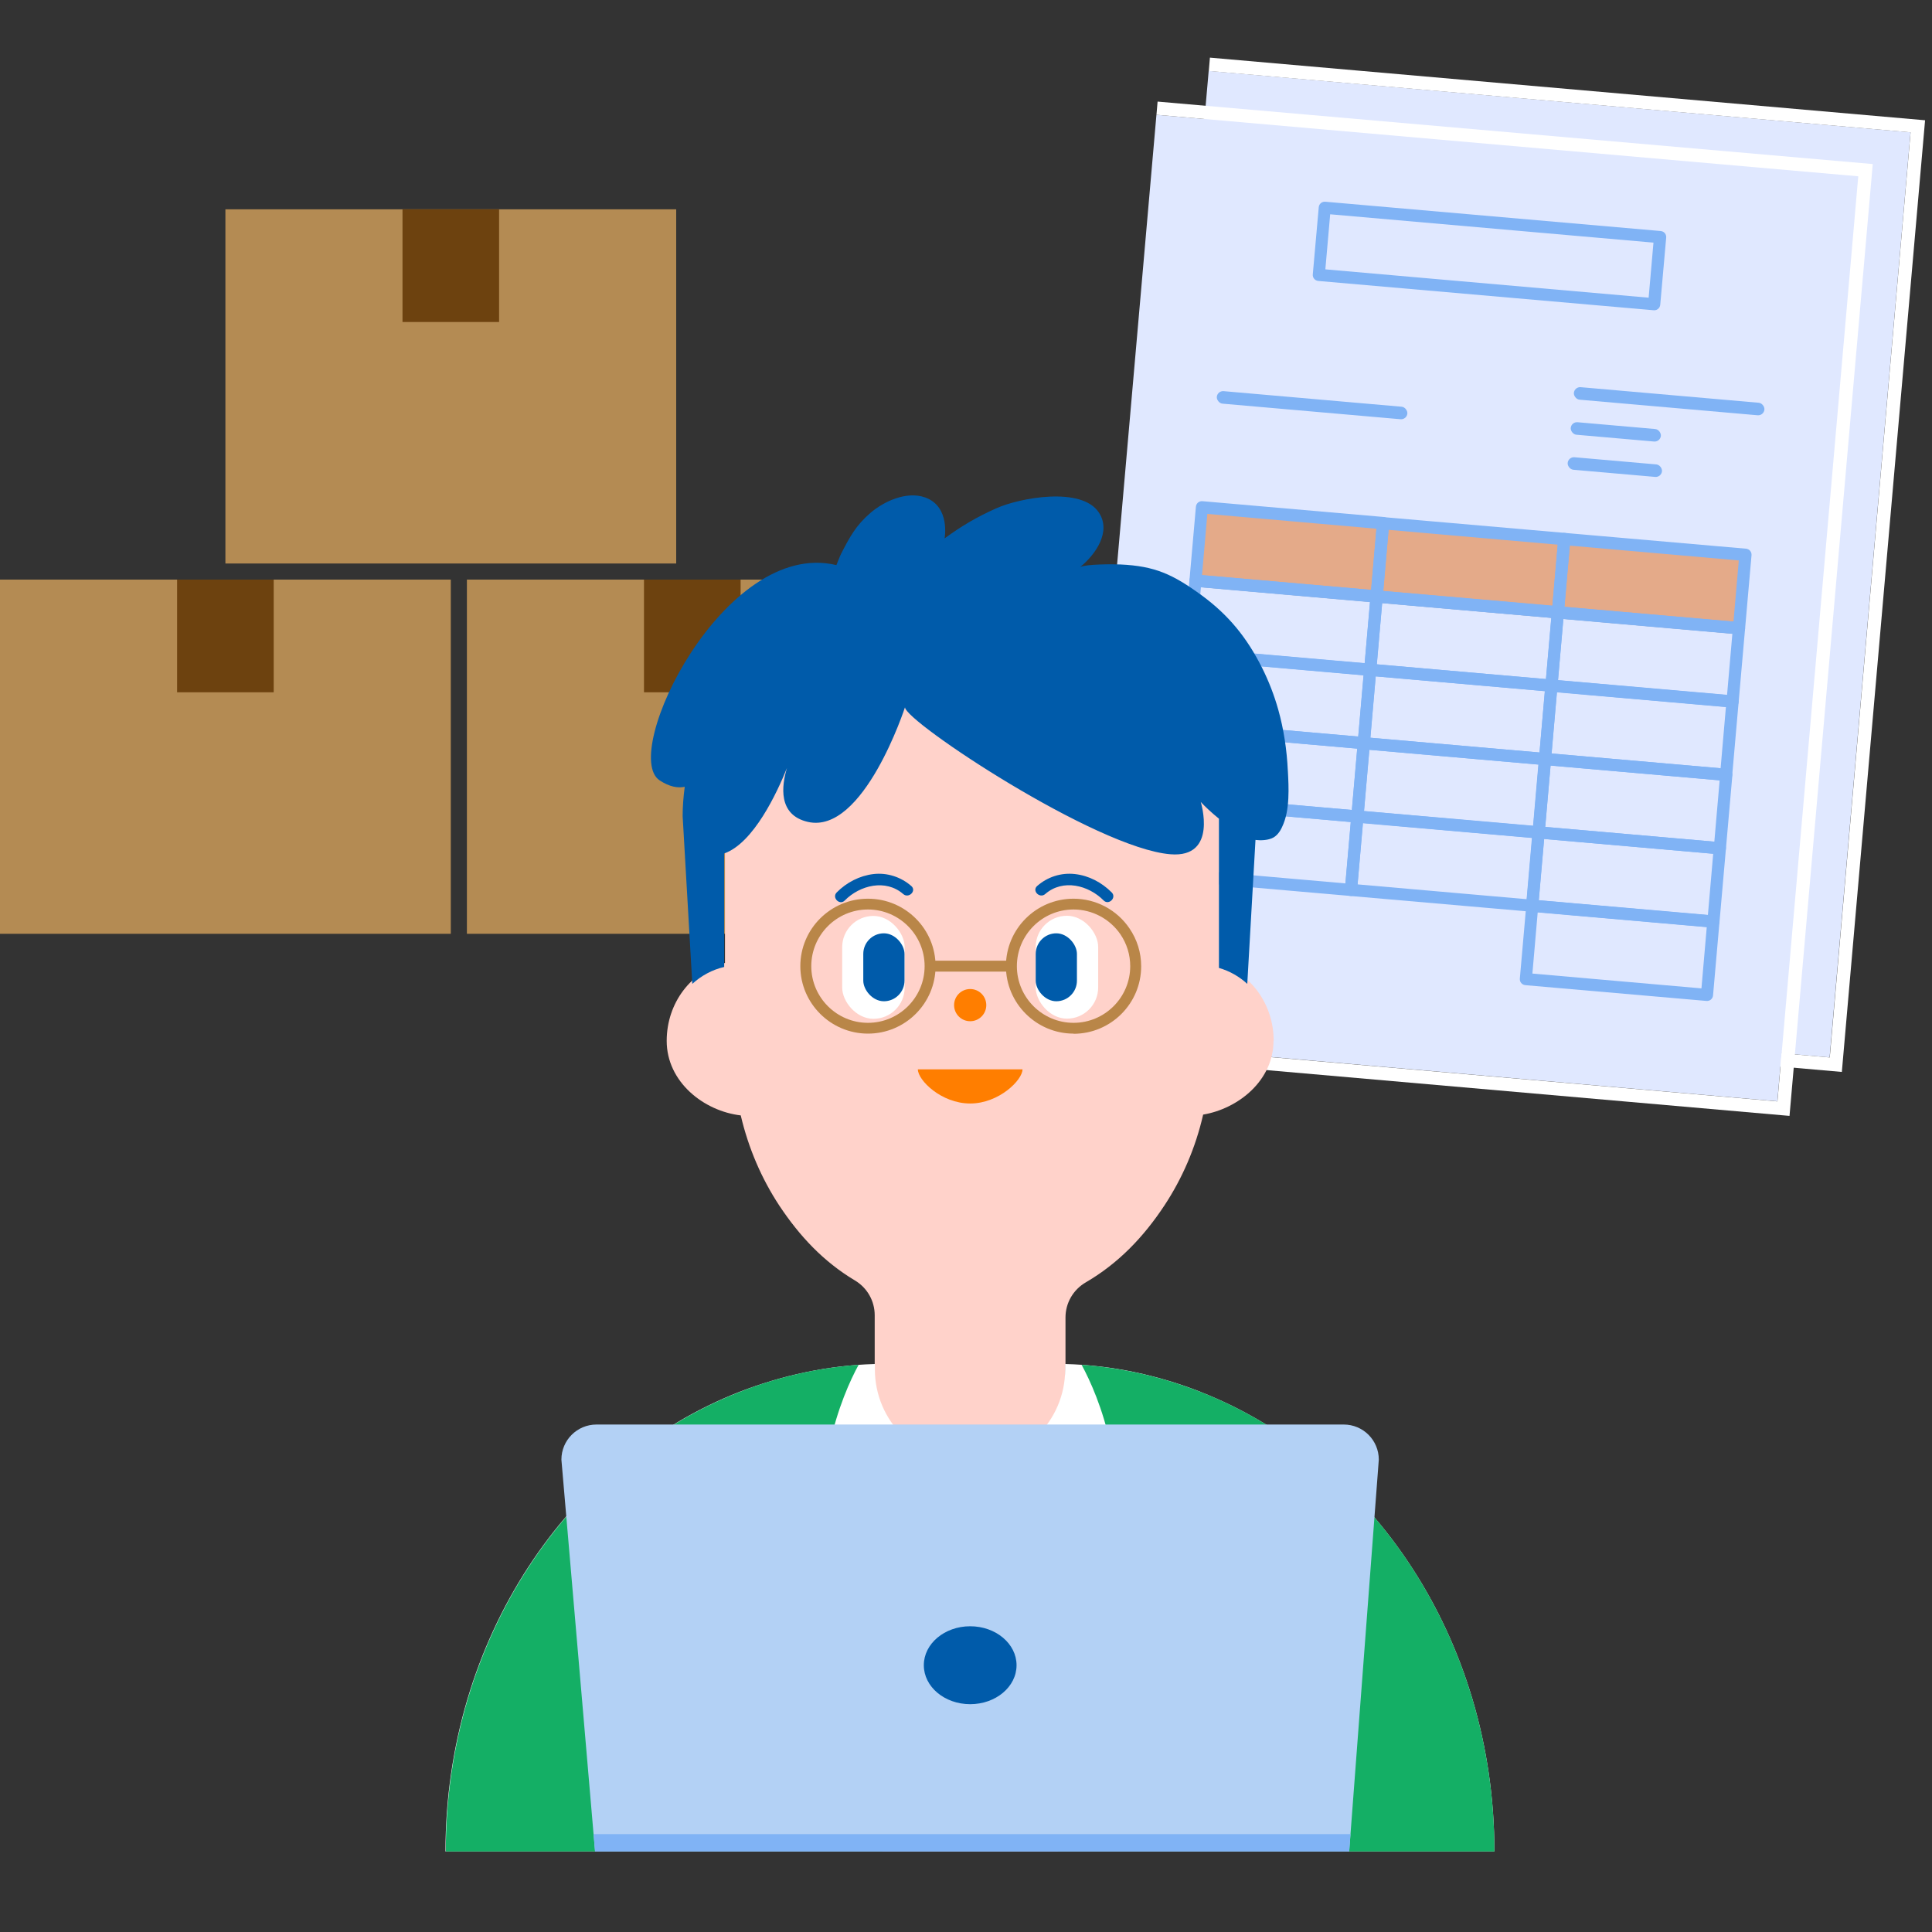 <?xml version="1.0" encoding="UTF-8"?>
<svg id="a" data-name="レイヤー 1" xmlns="http://www.w3.org/2000/svg" width="120" height="120" viewBox="0 0 120 120">
  <rect x="0" y="0" width="120" height="120" fill="#333333" stroke="none"/>
  <defs>
    <style>
      .b {
        fill: #fff;
      }

      .c {
        fill: #6d420f;
      }

      .d {
        fill: #ff7e00;
      }

      .e {
        fill: #ffd2ca;
      }

      .f {
        fill: #b48b53;
      }

      .g {
        fill: #14af65;
      }

      .h {
        fill: #e0e8ff;
      }

      .i {
        fill: #b3d1f5;
      }

      .j {
        fill: #b98648;
      }

      .k {
        fill: #80b3f5;
      }

      .l {
        fill: #005baa;
      }

      .m {
        fill: #e4aa89;
      }
    </style>
  </defs>
  <g>
    <g>
      <rect class="h" x="72.48" y="6.2" width="43.76" height="57.68" transform="translate(3.41 -8.09) rotate(5)"/>
      <polygon class="b" points="75.15 3.58 75.08 4.41 118.67 8.22 113.65 65.68 70.05 61.87 69.98 62.69 114.4 66.58 119.57 7.47 75.15 3.58"/>
    </g>
    <g>
      <rect class="h" x="69.23" y="8.93" width="43.76" height="57.68" transform="translate(3.64 -7.8) rotate(5)"/>
      <polygon class="b" points="71.9 6.31 71.83 7.13 115.42 10.95 110.4 68.41 66.8 64.6 66.73 65.42 111.15 69.31 116.32 10.19 71.9 6.31"/>
    </g>
    <rect class="m" x="74.04" y="32.97" width="34.53" height="4.95" transform="translate(3.44 -7.82) rotate(5)"/>
    <path class="k" d="m102.71,19.27l-20.83-1.82c-.21-.02-.36-.2-.34-.41l.37-4.17c.02-.21.2-.36.41-.34l20.83,1.82c.21.02.36.2.34.41l-.37,4.17c-.02.21-.2.36-.41.34Zm-20.39-2.54l20.08,1.76.3-3.42-20.08-1.76-.3,3.42Z"/>
    <path class="k" d="m85.07,41.98l-11.25-.98c-.21-.02-.36-.2-.34-.41l.4-4.56c.02-.21.2-.36.41-.34l11.25.98c.21.02.36.2.34.41l-.4,4.56c-.02.21-.2.36-.41.34Zm-10.81-1.7l10.5.92.33-3.8-10.5-.92-.33,3.8Z"/>
    <path class="k" d="m85.47,37.42l-11.25-.98c-.21-.02-.36-.2-.34-.41l.4-4.56c.02-.21.2-.36.41-.34l11.25.98c.21.02.36.2.34.41l-.4,4.56c-.02.21-.2.36-.41.34Zm-10.81-1.7l10.5.92.33-3.8-10.5-.92-.33,3.8Z"/>
    <path class="k" d="m96.33,42.96l-11.26-.98c-.21-.02-.36-.2-.34-.41l.4-4.56c.02-.21.2-.36.41-.34l11.26.98c.21.02.36.2.34.41l-.4,4.56c-.02.21-.2.36-.41.34Zm-10.81-1.7l10.5.92.33-3.8-10.5-.92-.33,3.8Z"/>
    <path class="k" d="m96.73,38.41l-11.26-.98c-.21-.02-.36-.2-.34-.41l.4-4.56c.02-.21.2-.36.41-.34l11.26.98c.21.02.36.2.34.41l-.4,4.56c-.02.21-.2.36-.41.34Zm-10.81-1.7l10.5.92.33-3.8-10.5-.92-.33,3.8Z"/>
    <path class="k" d="m107.58,43.95l-11.25-.98c-.21-.02-.36-.2-.34-.41l.4-4.56c.02-.21.2-.36.41-.34l11.25.98c.21.02.36.2.34.41l-.4,4.56c-.02.21-.2.36-.41.34Zm-10.81-1.7l10.5.92.33-3.8-10.5-.92-.33,3.8Z"/>
    <path class="k" d="m107.98,39.39l-11.25-.98c-.21-.02-.36-.2-.34-.41l.4-4.56c.02-.21.2-.36.41-.34l11.25.98c.21.02.36.2.34.41l-.4,4.56c-.02.21-.2.36-.41.34Zm-10.81-1.7l10.5.92.33-3.8-10.5-.92-.33,3.8Z"/>
    <path class="k" d="m84.67,46.53l-11.25-.98c-.21-.02-.36-.2-.34-.41l.4-4.56c.02-.21.2-.36.41-.34l11.25.98c.21.02.36.2.34.41l-.4,4.56c-.02.21-.2.36-.41.34Zm-10.81-1.7l10.5.92.33-3.81-10.5-.92-.33,3.81Z"/>
    <path class="k" d="m95.93,47.52l-11.26-.98c-.21-.02-.36-.2-.34-.41l.4-4.56c.02-.21.2-.36.41-.34l11.26.98c.21.02.36.2.34.41l-.4,4.56c-.02.21-.2.36-.41.34Zm-10.81-1.7l10.5.92.33-3.81-10.5-.92-.33,3.81Z"/>
    <path class="k" d="m107.18,48.5l-11.25-.98c-.21-.02-.36-.2-.34-.41l.4-4.56c.02-.21.2-.36.41-.34l11.25.98c.21.02.36.2.34.41l-.4,4.56c-.02.21-.2.36-.41.34Zm-10.81-1.7l10.5.92.33-3.81-10.5-.92-.33,3.81Z"/>
    <path class="k" d="m84.28,51.09l-11.25-.98c-.21-.02-.36-.2-.34-.41l.4-4.56c.02-.21.2-.36.41-.34l11.25.98c.21.02.36.2.34.41l-.4,4.56c-.02.21-.2.36-.41.34Zm-10.81-1.7l10.5.92.33-3.81-10.5-.92-.33,3.81Z"/>
    <path class="k" d="m95.53,52.08l-11.26-.98c-.21-.02-.36-.2-.34-.41l.4-4.56c.02-.21.2-.36.41-.34l11.26.98c.21.02.36.2.34.41l-.4,4.56c-.02.21-.2.36-.41.34Zm-10.81-1.7l10.5.92.33-3.81-10.5-.92-.33,3.81Z"/>
    <path class="k" d="m106.79,53.06l-11.25-.98c-.21-.02-.36-.2-.34-.41l.4-4.56c.02-.21.2-.36.41-.34l11.25.98c.21.02.36.2.34.41l-.4,4.56c-.02.21-.2.36-.41.34Zm-10.81-1.7l10.5.92.33-3.81-10.5-.92-.33,3.81Z"/>
    <path class="k" d="m83.88,55.65l-11.25-.98c-.21-.02-.36-.2-.34-.41l.4-4.56c.02-.21.2-.36.41-.34l11.25.98c.21.02.36.2.34.41l-.4,4.56c-.02.21-.2.36-.41.34Zm-10.81-1.7l10.5.92.33-3.81-10.5-.92-.33,3.81Z"/>
    <path class="k" d="m95.13,56.63l-11.26-.98c-.21-.02-.36-.2-.34-.41l.4-4.56c.02-.21.2-.36.41-.34l11.26.98c.21.02.36.2.34.41l-.4,4.56c-.02.21-.2.36-.41.34Zm-10.81-1.7l10.5.92.33-3.81-10.5-.92-.33,3.81Z"/>
    <path class="k" d="m106.39,57.62l-11.25-.98c-.21-.02-.36-.2-.34-.41l.4-4.56c.02-.21.2-.36.41-.34l11.25.98c.21.02.36.2.34.41l-.4,4.56c-.02.21-.2.36-.41.34Zm-10.81-1.7l10.5.92.33-3.81-10.5-.92-.33,3.81Z"/>
    <path class="k" d="m105.99,62.17l-11.25-.98c-.21-.02-.36-.2-.34-.41l.4-4.56c.02-.21.2-.36.41-.34l11.25.98c.21.02.36.2.34.41l-.4,4.56c-.02.21-.2.36-.41.34Zm-10.81-1.7l10.5.92.33-3.81-10.5-.92-.33,3.81Z"/>
    <rect class="k" x="97.55" y="26.43" width="5.62" height=".78" rx=".39" ry=".39" transform="translate(2.72 -8.64) rotate(5)"/>
    <rect class="k" x="97.36" y="28.62" width="5.88" height=".78" rx=".39" ry=".39" transform="translate(2.91 -8.63) rotate(5)"/>
    <rect class="k" x="75.56" y="24.78" width="11.88" height=".78" rx=".39" ry=".39" transform="translate(2.5 -7.01) rotate(5)"/>
    <rect class="k" x="97.73" y="24.53" width="11.88" height=".78" rx=".39" ry=".39" transform="translate(2.57 -8.94) rotate(5)"/>
  </g>
  <g>
    <rect class="f" y="36" width="28" height="22"/>
    <rect class="c" x="11" y="36" width="6" height="7"/>
    <rect class="f" x="29" y="36" width="28" height="22"/>
    <rect class="c" x="40" y="36" width="6" height="7"/>
    <rect class="f" x="14" y="13" width="28" height="22"/>
    <rect class="c" x="25" y="13" width="6" height="7"/>
  </g>
  <g>
    <g>
      <g>
        <g>
          <path class="e" d="m79.11,64.65c0-2.29-1.44-4.22-3.4-4.78v-5.48s0-4.21,0-4.21c0-.93-.07-1.84-.21-2.72-.39-2.55-1.32-4.91-2.66-6.93-2.78-4.19-7.33-6.93-12.47-6.93s-9.69,2.74-12.47,6.93c-1.34,2.02-2.27,4.38-2.66,6.93-.14.89-.21,1.8-.21,2.72v9.63c-2.07.48-3.62,2.46-3.62,4.84,0,2.55,2.3,4.36,4.6,4.63.48,2.05,1.3,3.94,2.4,5.61,1.25,1.88,2.73,3.47,4.69,4.64.77.46,1.23,1.28,1.23,2.16v9.36c0,1.41,1.18,2.56,2.63,2.56h6.59c1.45,0,2.63-1.15,2.63-2.56v-9.22c0-.89.47-1.72,1.26-2.18,2.04-1.19,3.59-2.82,4.88-4.77,1.11-1.68,1.94-3.59,2.41-5.65,2.19-.37,4.37-2.12,4.37-4.59Z"/>
          <g>
            <g>
              <circle class="d" cx="60.26" cy="62.43" r="1"/>
              <path class="d" d="m63.51,66.42c0,.66-1.46,2.12-3.25,2.12-1.8,0-3.25-1.45-3.25-2.12h6.5Z"/>
            </g>
            <g>
              <g>
                <path class="l" d="m56.6,55.03c-.64-.56-1.5-.84-2.35-.74s-1.67.52-2.28,1.14c-.32.32.18.83.5.5.94-.95,2.54-1.35,3.63-.4.34.3.85-.2.5-.5h0Z"/>
                <g>
                  <rect class="b" x="52.31" y="56.89" width="3.88" height="6.39" rx="1.94" ry="1.94"/>
                  <rect class="l" x="53.62" y="57.97" width="2.56" height="4.22" rx="1.28" ry="1.28"/>
                </g>
              </g>
              <g>
                <path class="l" d="m64.92,55.53c1.1-.96,2.69-.55,3.63.4.32.32.82-.18.5-.5-.62-.62-1.41-1.04-2.28-1.14s-1.71.18-2.35.74c-.34.3.16.8.5.5h0Z"/>
                <g>
                  <rect class="b" x="64.32" y="56.89" width="3.88" height="6.39" rx="1.94" ry="1.94" transform="translate(132.53 120.16) rotate(180)"/>
                  <rect class="l" x="64.32" y="57.97" width="2.56" height="4.22" rx="1.28" ry="1.28" transform="translate(131.21 120.16) rotate(180)"/>
                </g>
              </g>
            </g>
          </g>
        </g>
        <g>
          <path class="j" d="m53.91,64.2c-2.31,0-4.2-1.88-4.2-4.19s1.88-4.19,4.2-4.19,4.2,1.88,4.2,4.19-1.88,4.19-4.2,4.19Zm0-7.71c-1.94,0-3.52,1.58-3.52,3.52s1.58,3.52,3.52,3.52,3.52-1.58,3.52-3.52-1.58-3.52-3.52-3.52Z"/>
          <path class="j" d="m66.68,64.2c-2.31,0-4.2-1.88-4.2-4.19s1.88-4.19,4.2-4.19c1.39,0,2.69.69,3.47,1.84.48.7.73,1.51.73,2.36,0,2.31-1.88,4.19-4.2,4.19Zm0-7.71c-1.94,0-3.52,1.58-3.52,3.52s1.58,3.52,3.52,3.52,3.52-1.58,3.52-3.52c0-.71-.21-1.39-.61-1.98-.66-.96-1.75-1.54-2.91-1.54Z"/>
          <path class="j" d="m62.64,60.35h-4.6c-.19,0-.34-.15-.34-.34s.15-.34.34-.34h4.6c.19,0,.34.15.34.34s-.15.34-.34.34Z"/>
        </g>
      </g>
      <path class="l" d="m79.99,47.88c-.06-1.29-.25-2.58-.6-3.82-.25-.89-.59-1.76-1-2.58-.94-1.87-2.07-3.27-3.76-4.51-1.8-1.31-2.9-1.81-5.04-1.91-.43-.02-2.11-.03-2.5.16.94-.76,1.96-2.19,1.16-3.39-1.07-1.62-4.9-.92-6.39-.25-1.2.54-2.12,1.08-3.19,1.86,0,0,.37-1.97-1.2-2.54-1.17-.42-2.59.25-3.42.97-.89.77-1.27,1.48-1.81,2.53-.05.09-.29.7-.29.7-6.97-1.68-13.46,11.73-10.98,13.37.61.4,1.12.49,1.56.4-.08.6-.13,1.2-.13,1.82l.6,10.42c.56-.51,1.24-.88,1.98-1.05v-7.05c1.83-.64,3.29-3.79,3.9-5.31-.33,1.09-.58,2.92,1.3,3.35,3.46.79,6.03-7.12,6.03-7.12,0,.88,11.88,8.76,16.49,9.13,2.97.24,1.88-3.25,1.88-3.25.25.27.66.66,1.13,1.04v9.27c.66.19,1.26.53,1.76.99l.51-8.94c.33.04.72.02,1.01-.1.3-.12.51-.41.64-.7.26-.54.36-1.16.39-1.79.03-.58,0-1.17-.03-1.72Z"/>
      <g>
        <path class="b" d="m74.59,86.46c-2.65-1.04-5.48-1.66-8.43-1.74v.33c0,3.22-2.64,5.84-5.91,5.84s-5.91-2.61-5.91-5.84v-.33c-2.95.09-5.78.71-8.43,1.74-10.62,4.16-18.24,15.35-18.24,28.54h0s65.15,0,65.15,0h0c0-13.19-7.62-24.37-18.24-28.54Z"/>
        <path class="g" d="m51.31,98.96c-1.14-7.31.98-12.28,2.02-14.19-2.58.19-5.06.77-7.4,1.69-10.62,4.16-18.24,15.35-18.24,28.54h0s27.11,0,27.11,0c.13-9.5-2.05-6.8-3.49-16.04Z"/>
        <path class="g" d="m69.2,98.96c1.14-7.31-.98-12.28-2.02-14.19,2.58.19,5.06.77,7.4,1.69,10.62,4.16,18.24,15.35,18.24,28.54h0s-27.11,0-27.11,0c-.13-9.5,2.05-6.8,3.49-16.04Z"/>
      </g>
    </g>
    <g>
      <path class="i" d="m83.8,115h-46.84l-2.09-24.34c0-1.21.98-2.18,2.18-2.18h46.41c1.21,0,2.18.98,2.18,2.18l-1.84,24.34Z"/>
      <ellipse class="l" cx="60.26" cy="103.43" rx="2.88" ry="2.42"/>
      <polygon class="k" points="83.8 115 36.96 115 36.87 113.92 83.88 113.92 83.8 115"/>
    </g>
  </g>
</svg>